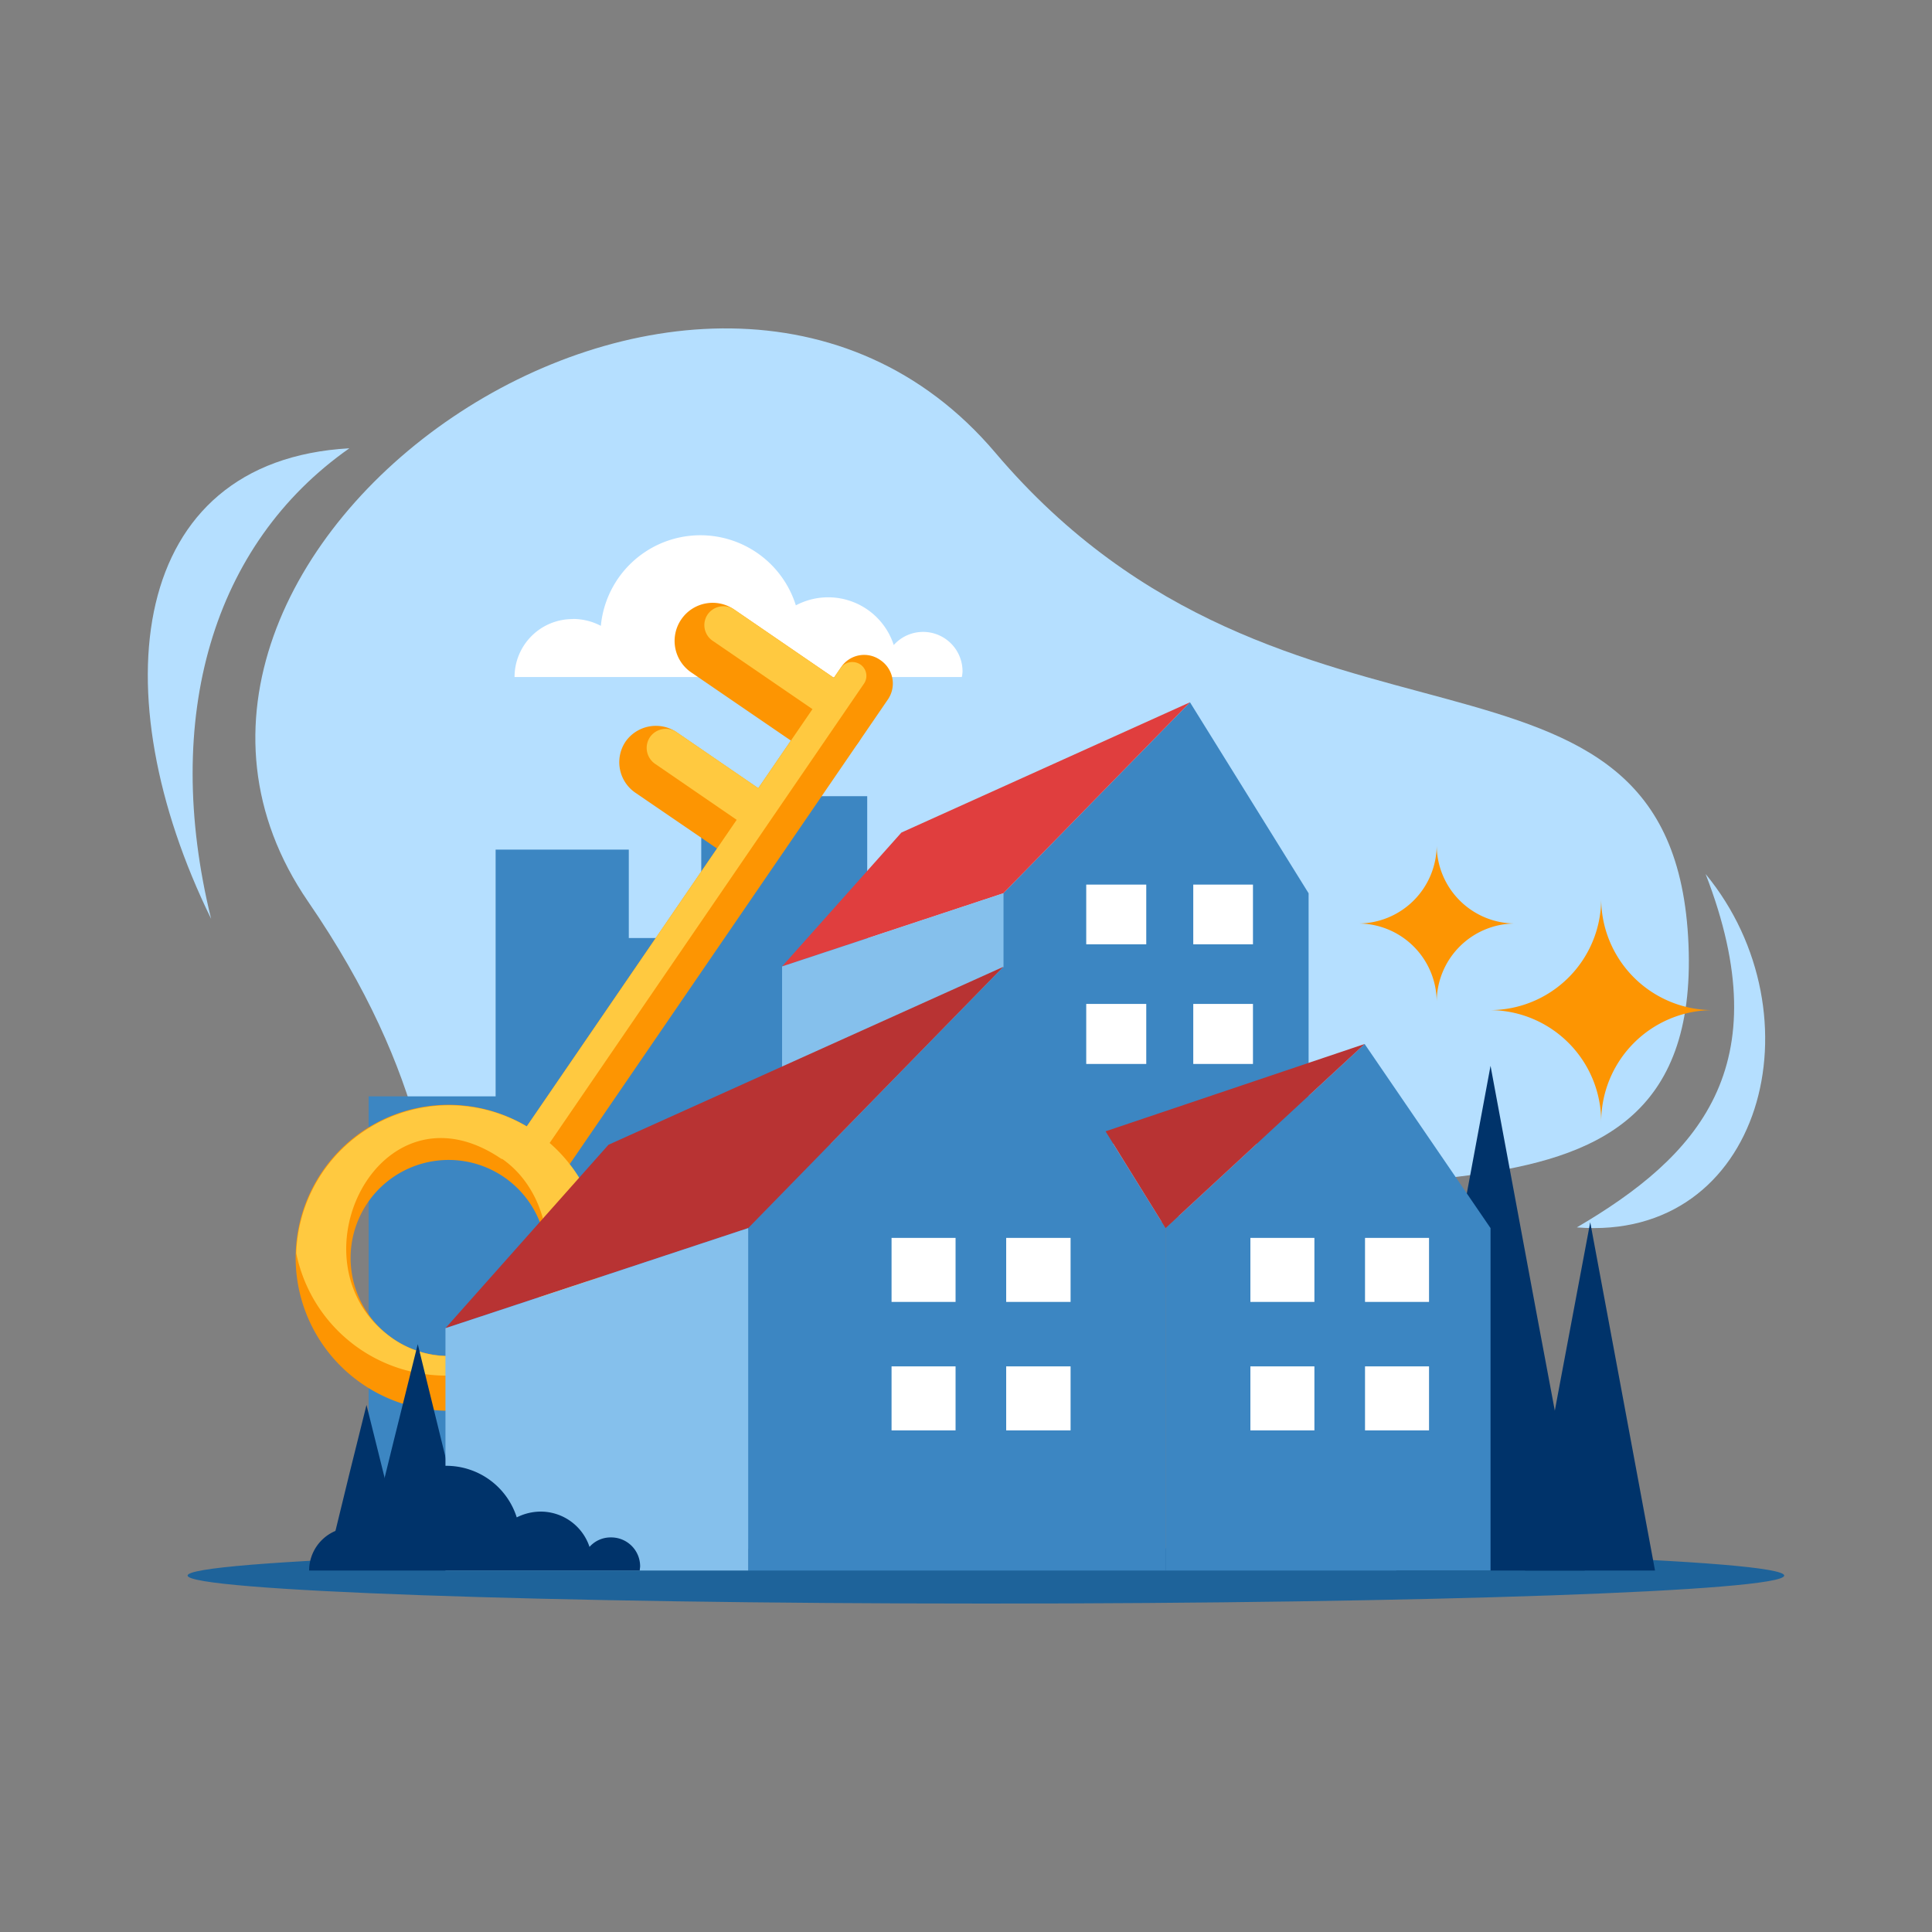 <svg id="Layer_1" data-name="Layer 1" xmlns="http://www.w3.org/2000/svg" viewBox="0 0 300 300"><rect x="0" y="0" width="300" height="300" fill="#808080" stroke="none"/><defs><style>.cls-1{fill:#b5dfff}.cls-1,.cls-10,.cls-12,.cls-4,.cls-5,.cls-7,.cls-8{fill-rule:evenodd}.cls-11{fill:#fff}.cls-3,.cls-8{fill:#3c86c2}.cls-4{fill:#fd9502}.cls-5{fill:#ffc940}.cls-7{fill:#00336a}.cls-10{fill:#85c0ec}.cls-12{fill:#b83333}</style></defs><path class="cls-1" d="M168.62 195.9c-32 23.62-42.21 66.45-78.77 45.2s-4.86-47-42-101.09 61.32-123.24 106.7-69.72S260 93.23 262.19 146.68s-61.48 25.6-93.57 49.22z"/><path class="cls-1" d="M32.78 142.67c-7.69-31.36.28-58.2 21.47-73.06-34.41 1.92-38.65 38-21.47 73.06zM264.85 135.72c11.64 30.06-1.3 43.9-20 54.87 28.87 2.31 38-33 20-54.87z"/><path d="M88.94 96.11a9.34 9.34 0 014.36 1.07A15.53 15.53 0 01123.58 94a10.7 10.7 0 0115.2 6.16 6.12 6.12 0 0110.68 4.07 4.61 4.61 0 01-.11.9H79.9a9 9 0 019-9z" fill="#fff" fill-rule="evenodd"/><path class="cls-3" d="M83.07 145.66h25.82v96.96H83.07zM108.89 123.63h25.77v119h-25.77zM57.24 170.24h25.82v72.38H57.24z"/><path class="cls-3" d="M76.96 131.93h20.68v110.69H76.96z"/><path class="cls-4" d="M87.47 182.22l50.41-73.62a4.38 4.38 0 00-1.19-6.11 4.32 4.32 0 00-6.1 1.13l-50.4 73.63a4.41 4.41 0 001.13 6.1 4.47 4.47 0 006.15-1.13z"/><path class="cls-4" d="M89.23 208.72a23.74 23.74 0 10-33 6.16 23.67 23.67 0 0033-6.16zm-7-4.8a15.22 15.22 0 10-21.13 4 15.24 15.24 0 0021.13-4z"/><path class="cls-5" d="M93 190.59a23.75 23.75 0 00-47 4 23.73 23.73 0 0042.83 8.7 24.14 24.14 0 004.17-12.7zM77.93 180c-19.1-13.11-33.51 16.5-16.84 27.92a15.19 15.19 0 0021.13-4c4.92-7.23 3.22-18.82-4.29-24z"/><path class="cls-4" d="M133.41 115.09a6 6 0 00-1.52-8.19L114 94.64a5.9 5.9 0 00-8.2 1.52 5.92 5.92 0 001.53 8.25l17.85 12.21a5.91 5.91 0 008.25-1.53zM121.77 132.05a5.65 5.65 0 00-1.47-7.91l-15.25-10.46a5.76 5.76 0 00-7.91 1.47 5.74 5.74 0 001.47 7.91l15.31 10.46a5.63 5.63 0 007.85-1.47z"/><path class="cls-5" d="M130.31 109.39a2.86 2.86 0 00-.74-4.07L114 94.64a3 3 0 00-4.13.79 2.94 2.94 0 00.79 4.07l15.6 10.68a2.94 2.94 0 004.07-.79zM118.61 126.56a3 3 0 00-.79-4.12l-12.77-8.76a3 3 0 00-4.13.79 3 3 0 00.79 4.13l12.77 8.76a3 3 0 004.13-.8z"/><path class="cls-5" d="M84.31 179l49.84-72.83a2.14 2.14 0 00-.57-3 2.24 2.24 0 00-3.05.56l-49.84 72.79a2.19 2.19 0 00.57 3 2.18 2.18 0 003-.57z"/><path d="M153.13 249c68.26 0 123.92-1.92 123.92-4.35s-55.66-4.35-123.92-4.35-124 2-124 4.35 55.66 4.35 124 4.35z" fill="#1e639a" fill-rule="evenodd"/><path class="cls-7" d="M231.45 165.5l7.29 39.21 7.35 39.16H216.82l7.34-39.16 7.29-39.21zM64.87 208.72l-3.78 15.2-3.73 15.15H72.33l-3.73-15.15-3.73-15.2z"/><path class="cls-7" d="M56.91 218.16l-2.6 10.45-2.55 10.46H62.1l-2.59-10.46-2.6-10.45z"/><path class="cls-8" d="M155.79 138.71l28.99-29.66 18.42 29.66v38.88h-47.41v-38.88z"/><path fill="#e03e3e" fill-rule="evenodd" d="M184.78 109.05l-44.81 20.23-18.53 20.79 34.35-11.36 28.99-29.66z"/><path class="cls-10" d="M121.44 150.07v27.52h34.35v-38.88l-34.35 11.36z"/><path class="cls-11" d="M168.67 137.36h9.32v9.27h-9.32zM185.29 137.36h9.27v9.27h-9.27zM168.67 155.89h9.32v9.32h-9.32zM185.29 155.89h9.27v9.32h-9.27z"/><path class="cls-8" d="M116.18 190.7l39.61-40.57 25.2 40.57v53.17h-64.81V190.7z"/><path class="cls-12" d="M155.79 150.13l-61.31 27.63-25.31 28.48 47.01-15.54 39.61-40.57z"/><path class="cls-10" d="M69.17 206.24v37.63h47.01V190.7l-47.01 15.54z"/><path class="cls-11" d="M138.44 192.22h9.94v9.94h-9.94zM156.24 192.22h10v9.94h-10zM138.44 212.17h9.94v9.94h-9.94zM156.24 212.17h10v9.94h-10z"/><path class="cls-8" d="M180.99 190.7l30.91-28.59 19.55 28.59v53.17h-50.46V190.7z"/><path class="cls-12" d="M211.9 162.11l-40.23 13.56 9.32 15.03 30.91-28.59z"/><path class="cls-11" d="M194.16 192.22h9.94v9.94h-9.94zM211.96 192.22h9.94v9.94h-9.94zM194.16 212.17h9.94v9.94h-9.94zM211.96 212.17h9.94v9.94h-9.94z"/><path class="cls-7" d="M246.93 189.79l5.03 27.01 5.03 27.07h-20.17l5.03-27.07 5.08-27.01zM54.65 237.2a6.91 6.91 0 013.22.79 11.48 11.48 0 0122.37-2.37 8.34 8.34 0 013.73-.9 8 8 0 017.57 5.48 4.37 4.37 0 013.34-1.47 4.49 4.49 0 014.52 4.46c0 .23-.06.45-.06.68H48a6.68 6.68 0 016.67-6.67z"/><path class="cls-4" d="M265.92 156.85a17.38 17.38 0 00-17.29 17.35 17.34 17.34 0 00-17.29-17.35 17.29 17.29 0 0017.29-17.29 17.33 17.33 0 0017.29 17.29zM235.24 143.4a12.2 12.2 0 00-12.15 12.15 12.2 12.2 0 00-12.15-12.15 12.2 12.2 0 0012.15-12.15 12.2 12.2 0 0012.15 12.15z"/></svg>